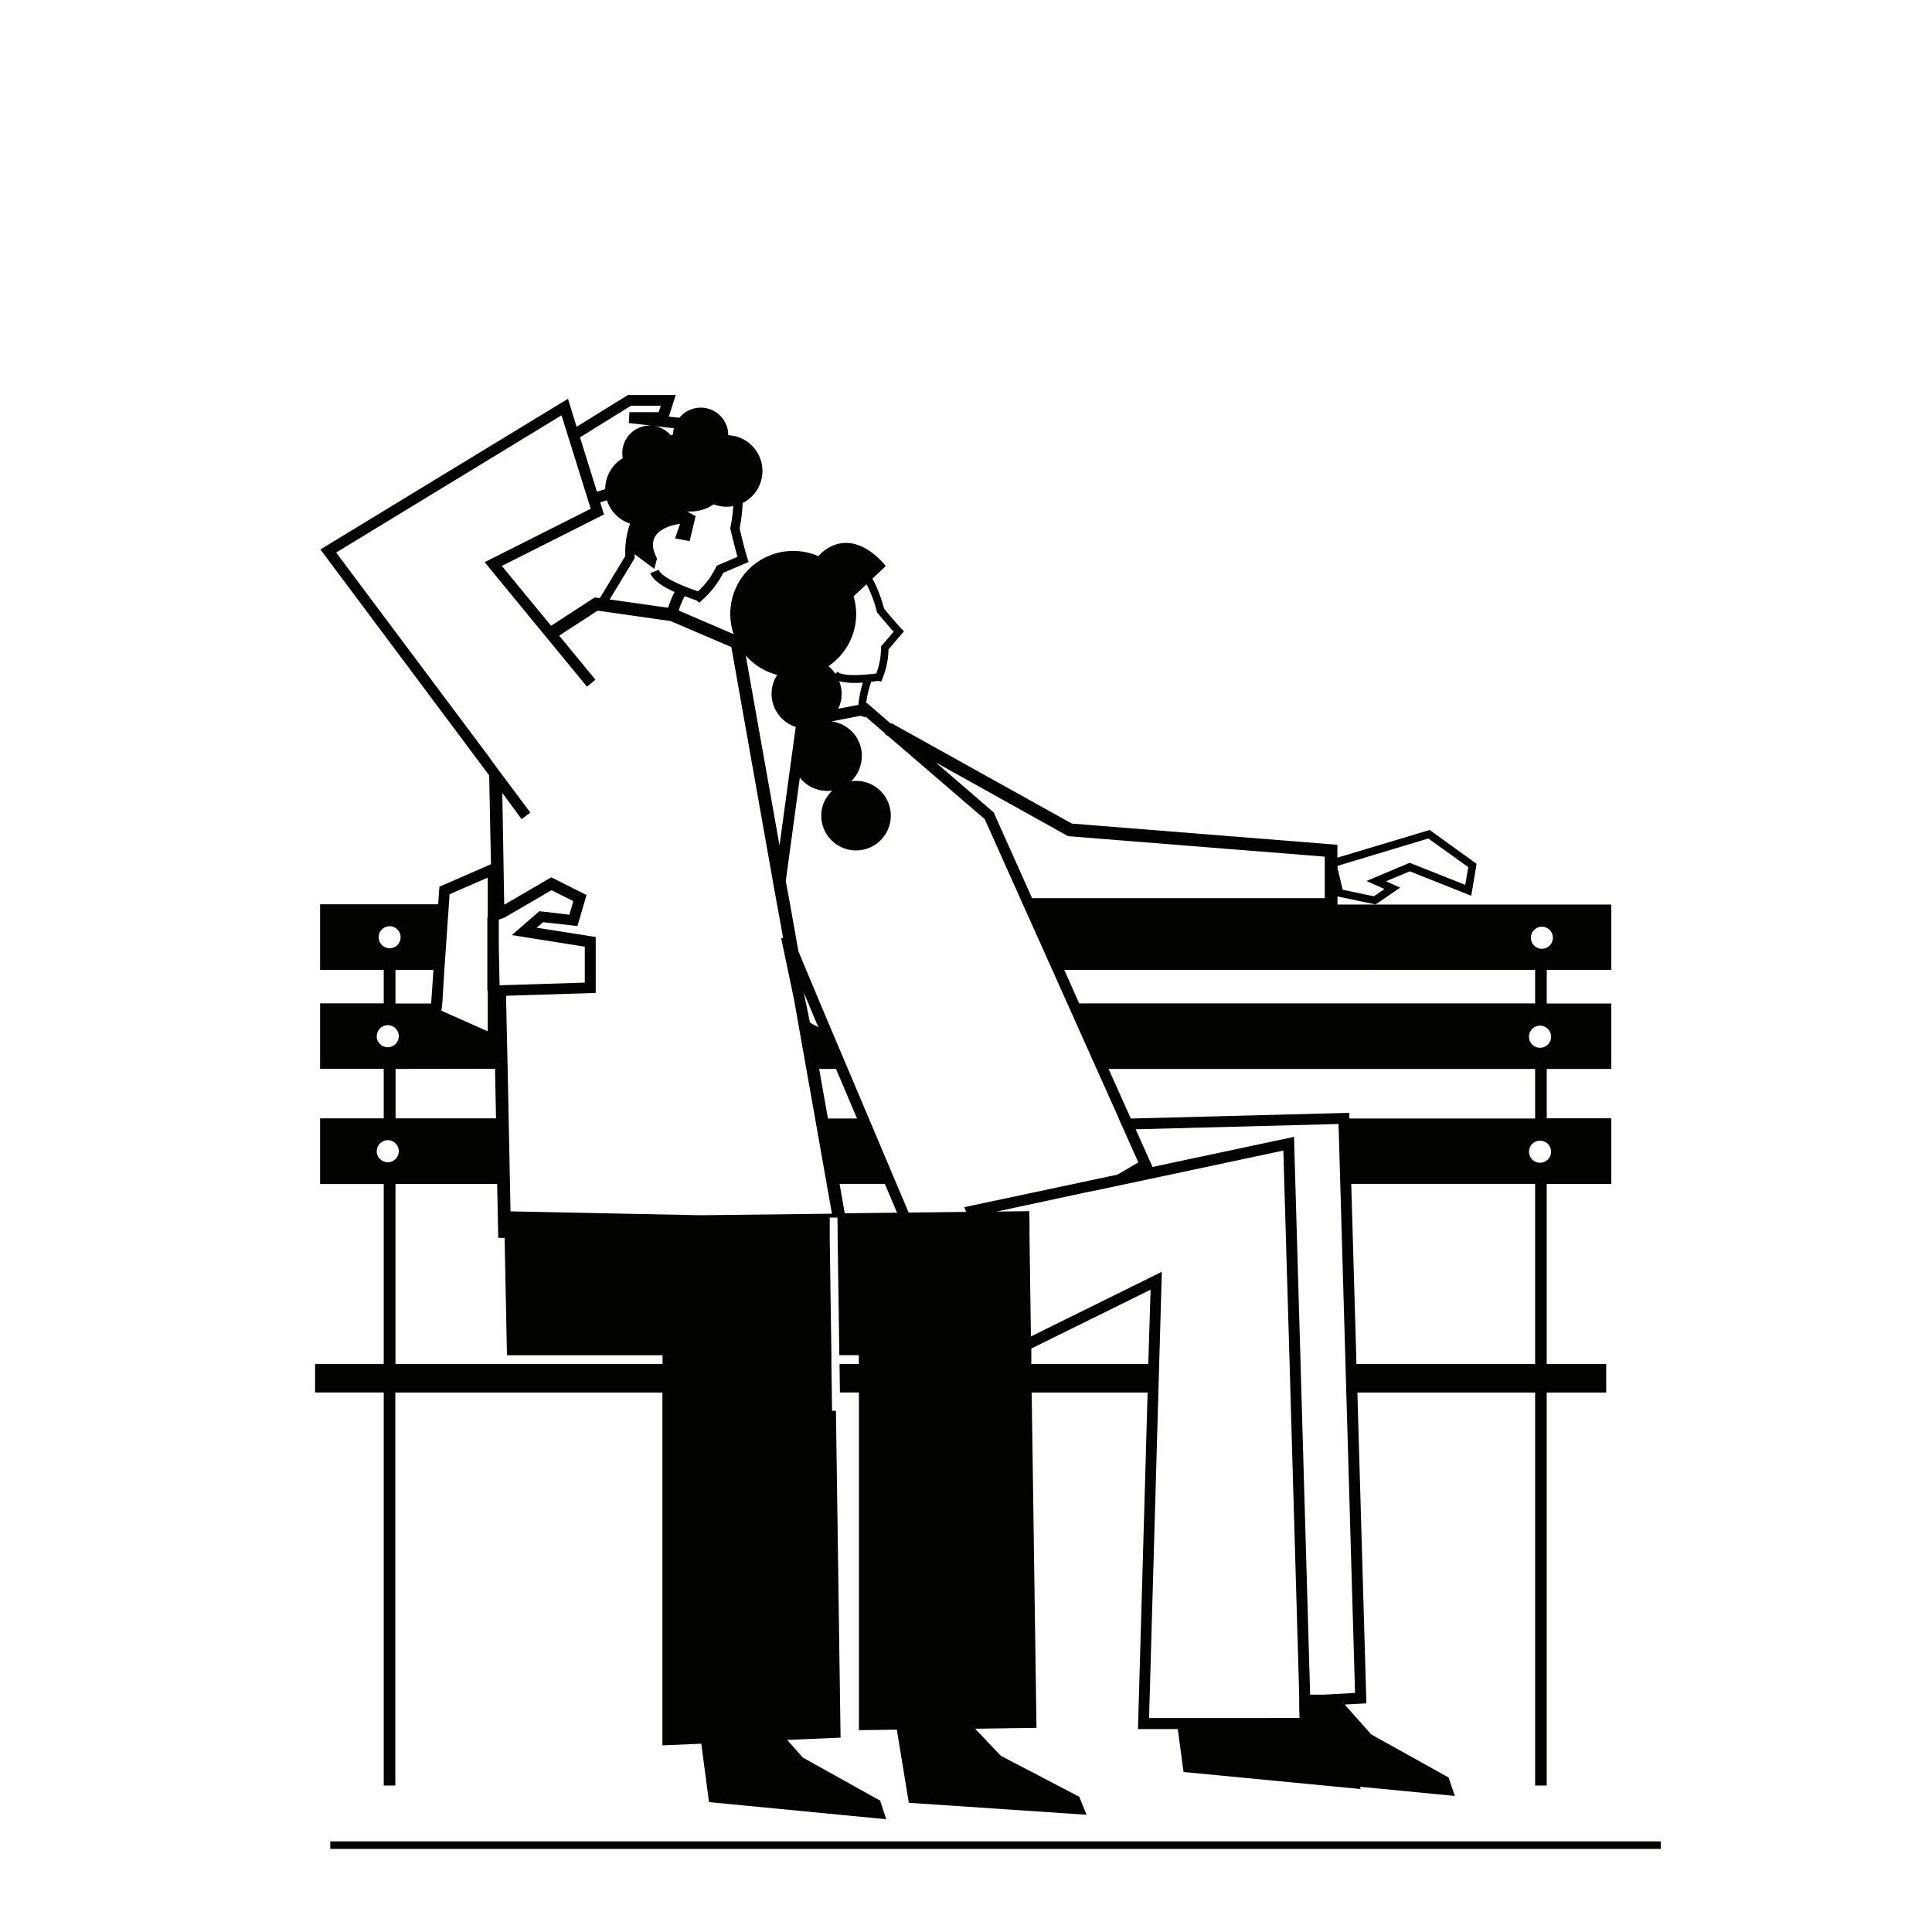 <svg xmlns="http://www.w3.org/2000/svg" viewBox="0 0 500 500"><title>Artboard 105</title><g id="Capa_2" data-name="Capa 2"><path d="M99.31,462.09h3V360.39h69.12V451.7l10.06-.43h0l2,15.11,45.87,4.44L227.78,466l-20-11.14-4.06-4.57,13.82-.59-1.2-84.59h-1l-.07-4.77-.1-7.37,0-2.28-.44-30.38,0-1.65,0-1.65,0-1.9h2l.05,3.58,0,1.65.44,30.38h5.05V353h-5l.1,7.37h4.92v87.4l9.81-.14h0l3.1,18.93,46,3.1L279.31,465,259,454.39l-6.64-7h0l15.88-.22L267,360.39H297l-2.49,87.09h10.3l1.49,11.11L352.13,463l-.2-.59,24.59,2.38-1.64-4.78-20-11.14L348,441.13l5.62-.3-2.33-80.44h46v101.7h3V360.39h15.4V353h-15.4V306.41H417v-17h-16.7V276.64H417V259.7h-16.7V251H417V234.09H346.14V232l9.85,2.06,1.51-1,4.87-3.35-3.68-1.64,6.16-2.57,15.91,6.32,1.38-8.27L370,214.8l-23.34,7-.54.16v-3.34l-68.73-5.48-46.71-26-.1.17L224.45,182l-.27,0a24.93,24.93,0,0,1,1.29-5.57l1.39-.16.49-.06.73.2.32-.87a20.38,20.38,0,0,0,1.54-7.48l4-4.67-.63-.65s-1.5-1.56-4.51-5.22a37.68,37.68,0,0,0-3-7.79l3.44-3.22s-7.41-10-15.67-4.19a8.14,8.14,0,0,0-1.75,1.63A16.28,16.28,0,0,0,189,158.92a16.51,16.51,0,0,0,.85,5.19h0L175.64,158a24.09,24.09,0,0,1,1.55-3.72c.87.34,1.74.65,2.58.94l.54.19.66.59.79-.75a23.88,23.88,0,0,0,5.42-7l6.56-2.81-.33-1s-.77-2.38-2-7.71a42.77,42.77,0,0,0,.79-6.55h0a9.27,9.27,0,0,0-3.73-17.55h0a7.12,7.12,0,0,0-12.65-4.5h0l-2.73-.3,1.79-5.6H162.5l-13.28,8.23L147,103.2l-64.08,39,43.68,58.46.46,23-13.35,5.82-.31,4.54H82.84V251H99.31v8.67H82.84v16.94H99.31v12.82H82.84v17H99.31V353H81.54v7.37H99.31Zm246.83-238,2.09-.63L369.65,217,380,224.43,379.2,229l-14.38-5.71L353.64,228l4.66,2.08-2.21,1.51-.52.37-8.07-1.69-1.36-5.62ZM171.47,353H102.35V306.41h26.31l.28,13.95h1.65l.61,30.38h40.27ZM129.09,244.9V238l1.46-.53,0,0,5.7-3.31,6.47-3.77,5.65,2.82-.28,1-.74,2.52-7.76-.92L132.47,242l18.87,3v9.3l-20.4.64-1.65.05-.08-3.87Zm85.18,44.56L212,276.64h4.36l5.43,12.82ZM218.62,314l-1.34-7.61H229l3.16,7.45Zm48.28,39,0-4,30.87-15.23L297.17,353Zm61.64,91.62H297.38l2.41-84.25L300,353l.68-23.86L266.8,345.87l-.36-25.52,0-1.62,0-1.63-.05-3.65-8.46.1,23.31-5L284,308l1.46-.31v.09l.24-.14h0l1.21-.26,3.29-.7,1.24-.26,40.69-8.65.25,8.65L333.75,353l.21,7.37,2.27,78.26v.28l0,1.41h0l0,1.41.08,2.88Zm14.19-6.05h-.39l-3.28,0-2.26-78.24-.21-7.37-1.35-46.61-.35-12.13-36.68,7.8.07,0-4.37-9.76,52.5-1.37.45,15.5L348.21,353l.21,7.37,2.26,77.76ZM293.4,289.46h-.75l-5.75-12.82H397.29v12.82H349.21l0-1.46ZM397.29,353H351.05l-1.35-46.61h47.59Zm4.13-54.94a2.83,2.83,0,0,1-1.1,2.25,2.87,2.87,0,0,1-1.76.61,2.83,2.83,0,0,1-1.27-.3,2.86,2.86,0,0,1,0-5.12,2.83,2.83,0,0,1,1.27-.3,2.87,2.87,0,0,1,1.76.61A2.83,2.83,0,0,1,401.42,298.08Zm0-29.76a2.83,2.83,0,0,1-1.1,2.25,2.87,2.87,0,0,1-1.76.61,2.83,2.83,0,0,1-1.27-.3,2.86,2.86,0,0,1,0-5.12,2.83,2.83,0,0,1,1.27-.3,2.87,2.87,0,0,1,1.76.61A2.83,2.83,0,0,1,401.42,268.32Zm-4.13-27.86a2.85,2.85,0,1,1-1.1,2.25A2.84,2.84,0,0,1,397.29,240.46Zm0,10.57v8.67h-118L275.43,251ZM276.43,216.4l66.41,5.3v10.74H267.1l-9.8-21.89-.12-.29-15-12.94Zm-54.85-57.48a16.17,16.17,0,0,0-.67-4.59l3.36-3.13a35.66,35.66,0,0,1,2.67,7.08l.05.21.14.17c2.05,2.5,3.41,4,4.14,4.84L228,167.32l0,.35a18.39,18.39,0,0,1-1.23,6.64h-.11c-6.86.84-9.19.21-9.93-.47l-.51.56a9,9,0,0,0-1.83-2A16.26,16.26,0,0,0,221.58,158.92Zm-4.41,17.35a14.31,14.31,0,0,0,4,.46c.7,0,1.42,0,2.15-.08h0a28,28,0,0,0-1.17,5.78l-5.23,1h0l.06-.11a9.23,9.23,0,0,0,.64-1.9,9.33,9.33,0,0,0,.2-1.92A9,9,0,0,0,217.17,176.27Zm-10.15,25a2.17,2.17,0,0,0,.24.29,6.29,6.29,0,0,0,.43.47,9,9,0,0,0,6.39,2.65,9.8,9.8,0,0,0,1.33-.09,8.5,8.5,0,0,0-1.26,1.48,8.08,8.08,0,0,0-1,1.82,8.83,8.83,0,0,0-.61,3.26,9,9,0,1,0,11.56-8.69,8.72,8.72,0,0,0-2.52-.36,9.4,9.4,0,0,0-1.31.09,9,9,0,0,0,1.45-1.79,8.74,8.74,0,0,0,1-2.38,8.93,8.93,0,0,0,.32-2.38v-.06c0-.16,0-.32,0-.48h0c0-.21,0-.43-.06-.64a8.84,8.84,0,0,0-.76-2.61h0a9,9,0,0,0-7-5.15l7.5-1.45h0l.22.07.71.23.3.09v-.24l5.19,4.48-.1.17.83.46h0L254.85,212l9.89,22.09L272.33,251l3.88,8.67,7.58,16.94,5.75,12.82,0,.1.63,1.41.63,1.39,3.8,8.5L289.18,304l-2,.42-1.45.31-1.46.31-6.45,1.37-28.26,6,.48,1.22-14.88.18-3.14-7.41-7.18-17-5.42-12.82-4.69-11.06-2.48-5.88L208.63,251l-2-4.82-2.15-12.12L203.36,228,207,201.24Zm4.77,64.6-1.9-1.07-.28-.16-1-4.92-.61-2.88.88,2.08.34.8Zm-10.66-91.19a9.2,9.2,0,0,0-.71,1.31,9,9,0,0,0,.18,7.51h0a9.11,9.11,0,0,0,4.23,4.2,5.55,5.55,0,0,0,.56.24c.17.07.36.11.54.17v0l-4.19,30.7L193,169.65v0A16.25,16.25,0,0,0,201.13,174.66ZM176,135.59l-1.31,3.75,3.79.69,1.55-6.45-2.21-1.21h0a8.31,8.31,0,0,0,.87,0,10.44,10.44,0,0,0,6-1.85l0,0a9.1,9.1,0,0,0,3.31.62,9.32,9.32,0,0,0,1.77-.17h0a40.4,40.4,0,0,1-.74,5.51l-.05.25.06.25c.85,3.62,1.48,5.92,1.82,7.12l-5.35,2.3-.2.36a21.11,21.11,0,0,1-4.64,6.25l-.12,0c-7.55-2.62-9.64-4.46-10.06-5.54l-2.2.86c.75,1.92,3.3,3.53,6.28,4.87a28.35,28.35,0,0,0-1.67,4.08l-15.12-2.14,6.45-10.65v-.35c0-.24,0-.48,0-.71l5.12,3.8.69-2.73C165.74,136.55,176,135.59,176,135.59ZM155.34,130l1.73-.54a9.33,9.33,0,0,0,6,6.05,22.18,22.18,0,0,0-1.24,8.38l-6.6,10.91-1.31-.19-11.3,7.34-12.74-15.49,26.43-13.31Zm19.08-19.17a6.27,6.27,0,0,0-.23,1.57l-.58.29a7,7,0,0,0-4.29-2.43ZM163.3,105H171l-.53,1.66H162.9l-.16,2.83,5.82.64a2.42,2.42,0,0,0-.38,0,7.13,7.13,0,0,0-7.13,7.13,6.42,6.42,0,0,0,.13,1.32,9.32,9.32,0,0,0-4.55,8l-2.14.67-4.39-14.06Zm-36.83,90.77L87,143l58.32-35.51,7.56,24.18-27.45,13.82,14.78,18,1.06,1.28,1.05,1.28,9.59,11.66,1.1-.9,1.09-.9-9.38-11.41,9.95-6.46,1.64.23h0l4,.57,11.61,1.65,1.65.24,1.09.47,14.61,6.26,11,62.06.82,4.53v0h0L202,239l.65,3.69-.48.15.09.42,1.63,7.76,1.56,7.43.22,1.24,3,16.94,2.28,12.82,3,17,1.36,7.65-34,.4h-.1l-49.09-1-.14-7.07-.34-17-.26-12.82L131,259.7l0-2,23.17-.73V242.49l-15.26-2.4,1.64-1.43,8.89,1,1.65-5.61.71-2.43-9.14-4.57-12,7h-.17L130,205.21,135,212l1.13-.85,1.14-.85-.44-.58-7-9.36-1.7-2.27Zm-12,63.89L115,251l1.17-16.94.18-2.63,9.88-4.31v10.32l-.11,0v18.91h.11V266.9l-12-5.32Zm13.64,16.94.26,12.82h-26V276.64ZM111.58,259.7h-9.23V251h9.83ZM98,242.56a2.86,2.86,0,0,1,1.34-2.42,2.85,2.85,0,0,1,3,0,2.86,2.86,0,0,1,0,4.84,2.85,2.85,0,0,1-3,0A2.86,2.86,0,0,1,98,242.56Zm-.48,25.61a2.86,2.86,0,0,1,1.82-2.66,2.75,2.75,0,0,1,1-.2,2.86,2.86,0,0,1,0,5.72,2.75,2.75,0,0,1-1-.2A2.86,2.86,0,0,1,97.49,268.17Zm0,29.76a2.86,2.86,0,0,1,1.82-2.66,2.75,2.75,0,0,1,1-.2,2.86,2.86,0,0,1,0,5.72,2.75,2.75,0,0,1-1-.2A2.86,2.86,0,0,1,97.49,297.93Z" fill="#020201"/><rect x="85.47" y="476.55" width="344.33" height="1.95" fill="#020201"/></g></svg>